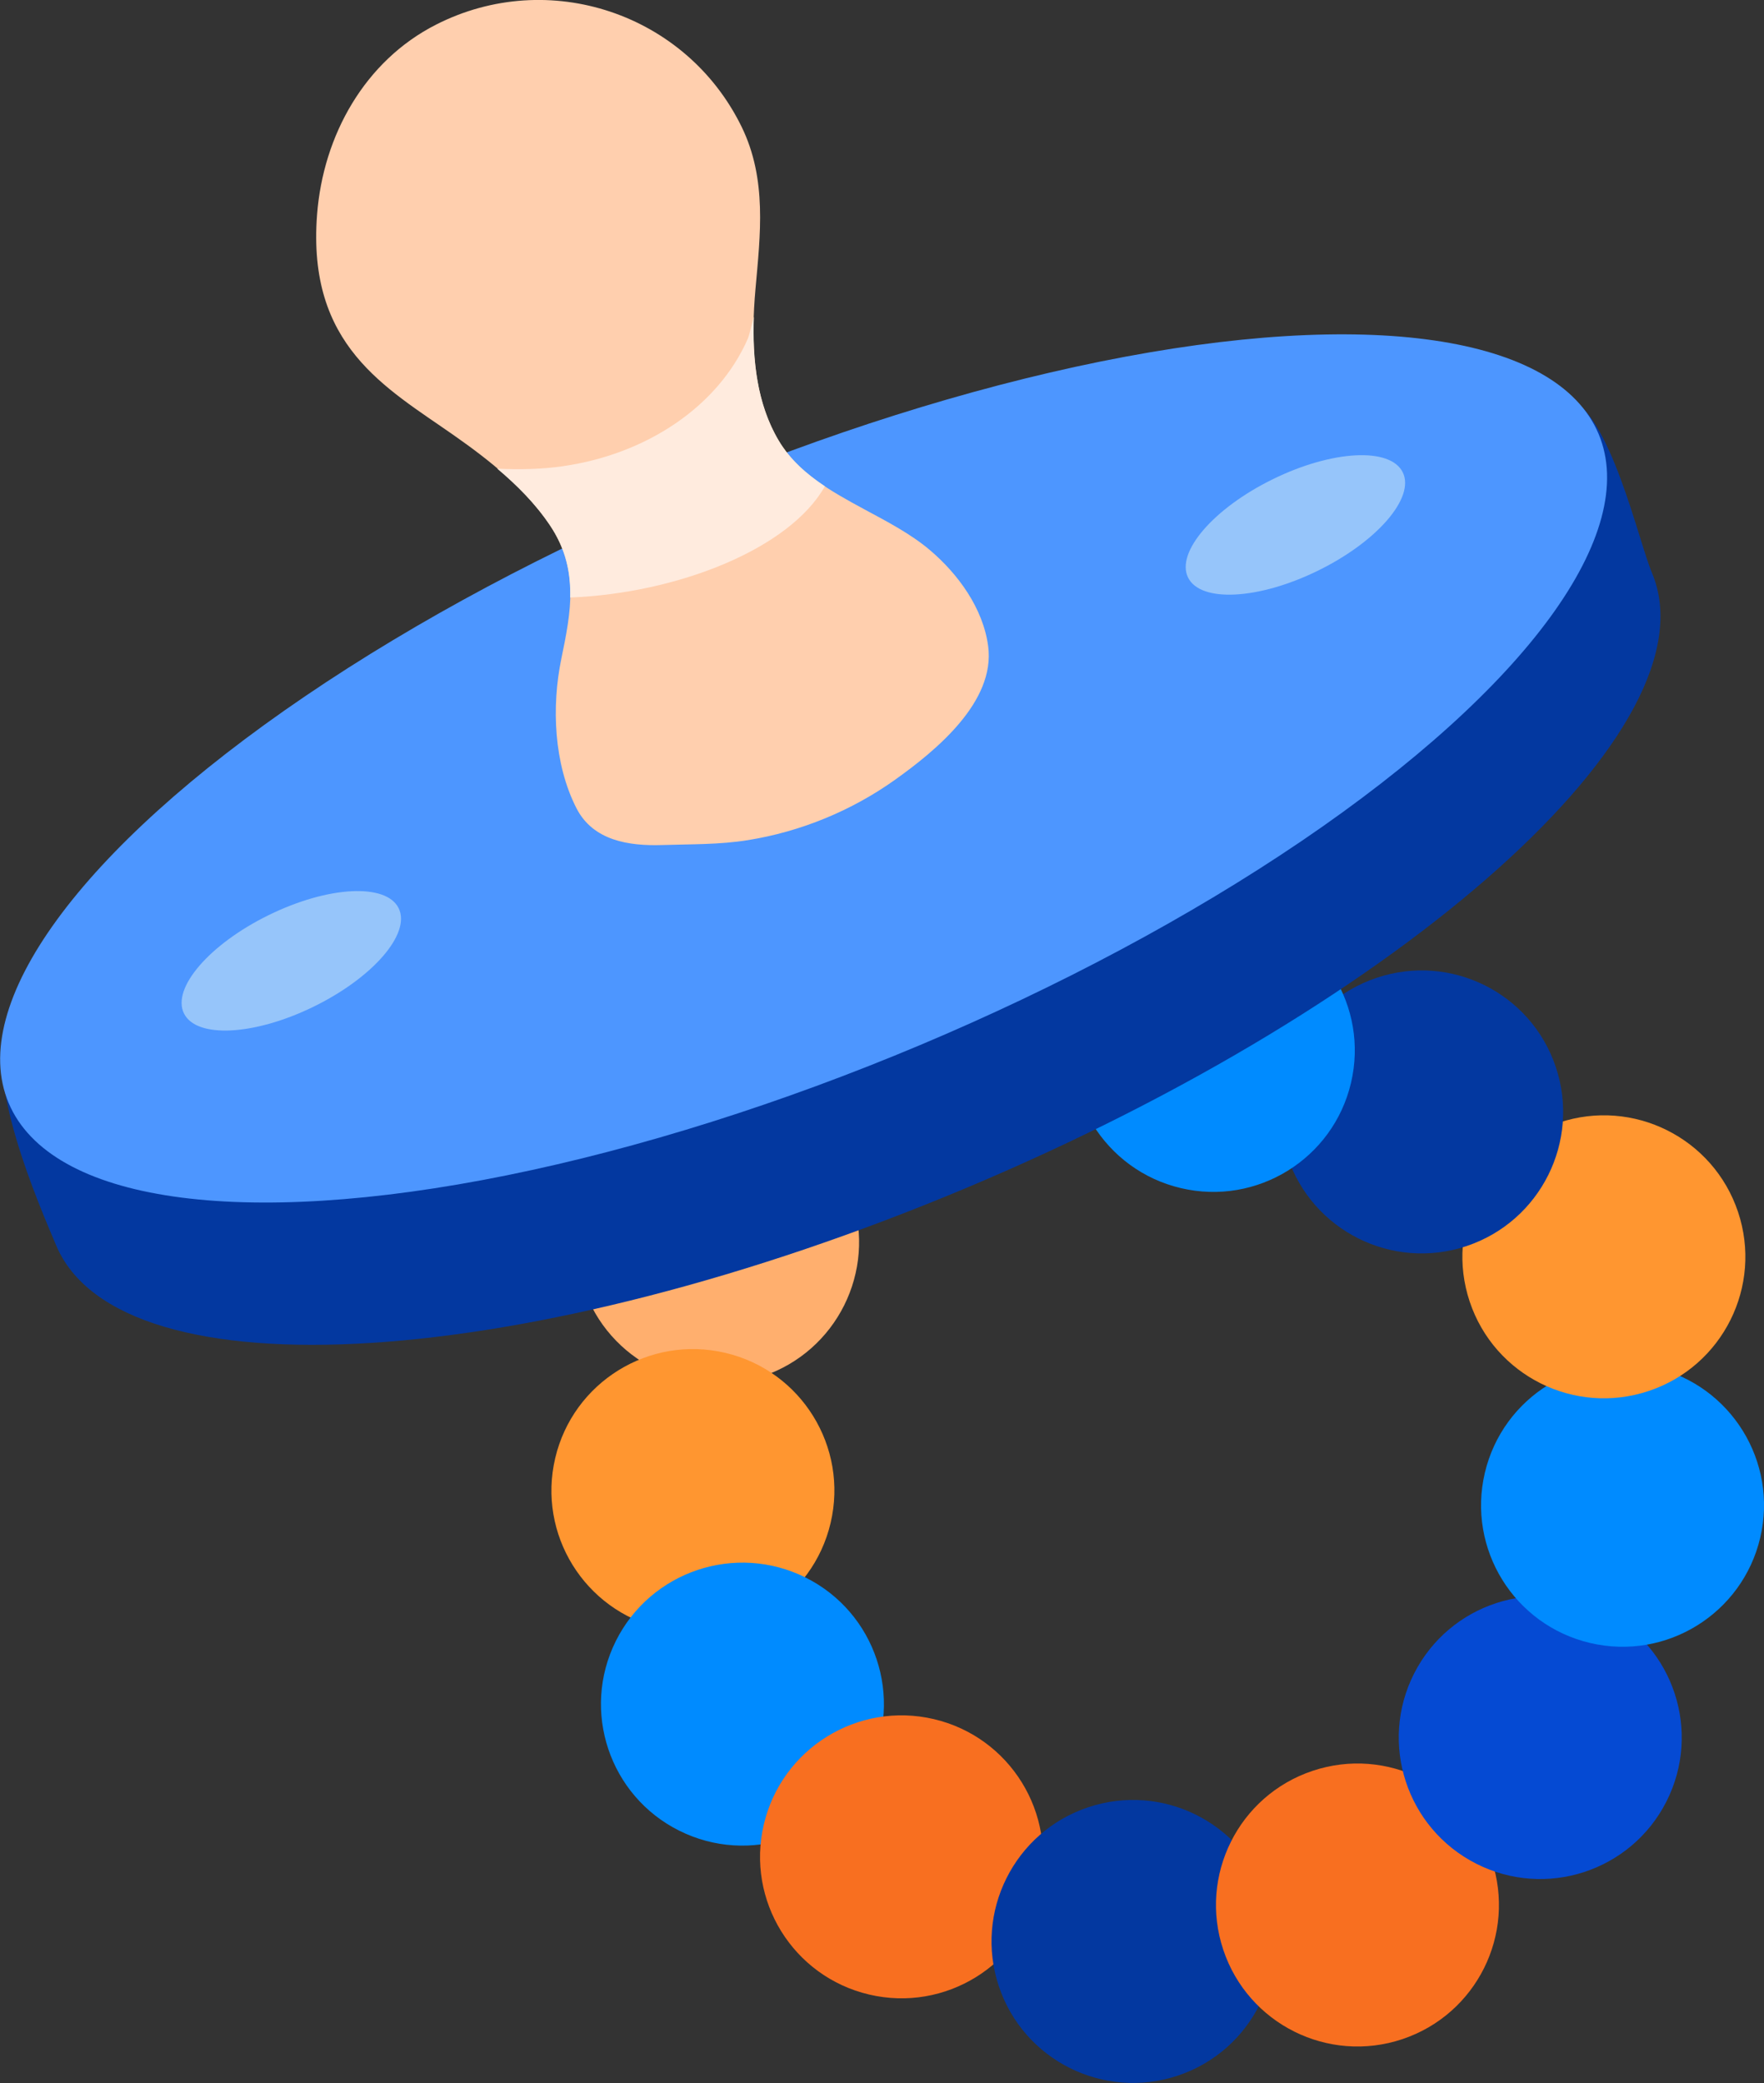 <?xml version="1.0" encoding="UTF-8"?><svg id="uuid-58092923-56d3-4abb-b2a7-aeb8a79a42b9" xmlns="http://www.w3.org/2000/svg" viewBox="0 0 347.16 409.93"><rect x="0" y="0" width="347.16" height="409.93" fill="#333333" stroke="none"/><defs><style>.uuid-2b48464f-e695-4c9a-9e30-4855d1282bdc{fill:#cee9f6;}.uuid-2b48464f-e695-4c9a-9e30-4855d1282bdc,.uuid-68930304-a8e6-4aaa-980d-04355ccd28b0,.uuid-8700267a-d483-471a-b988-caa87851bbc8,.uuid-a87c48a7-1efd-470d-96c3-98d58351e0be,.uuid-8a31c64c-76cd-4e4e-9bc8-073c7551937d,.uuid-722fc351-11c3-4d36-bc1f-5cfce46d5b23,.uuid-f24fd0d2-6b7b-49da-a3aa-762a4a6efbf4,.uuid-55c01d7a-d7ac-41c8-9beb-94ab7463145e,.uuid-300bc0a1-a92c-4afd-a0b3-e71c16514de9,.uuid-49c16ea5-0871-4d13-896f-f332a3ba5b63{stroke-width:0px;}.uuid-68930304-a8e6-4aaa-980d-04355ccd28b0{fill:#ffaf6e;}.uuid-8700267a-d483-471a-b988-caa87851bbc8{fill:#ffebde;}.uuid-a87c48a7-1efd-470d-96c3-98d58351e0be{fill:#f86f20;}.uuid-8a31c64c-76cd-4e4e-9bc8-073c7551937d{fill:#ffcfae;}.uuid-722fc351-11c3-4d36-bc1f-5cfce46d5b23{fill:#054ad3;}.uuid-f24fd0d2-6b7b-49da-a3aa-762a4a6efbf4{fill:#008bff;}.uuid-6202c2c4-4098-4253-a4c3-3a0345d7495e{opacity:.57;}.uuid-55c01d7a-d7ac-41c8-9beb-94ab7463145e{fill:#0338a0;}.uuid-300bc0a1-a92c-4afd-a0b3-e71c16514de9{fill:#ff9630;}.uuid-49c16ea5-0871-4d13-896f-f332a3ba5b63{fill:#4d96ff;}</style></defs><circle class="uuid-68930304-a8e6-4aaa-980d-04355ccd28b0" cx="141.22" cy="244.46" r="27.84" transform="translate(-70.2 57.36) rotate(-18.48)"/><circle class="uuid-300bc0a1-a92c-4afd-a0b3-e71c16514de9" cx="136.37" cy="293.33" r="27.84" transform="translate(-180.4 358.9) rotate(-76.76)"/><circle class="uuid-f24fd0d2-6b7b-49da-a3aa-762a4a6efbf4" cx="146.12" cy="335.38" r="27.84" transform="translate(-219.22 316.36) rotate(-63.48)"/><circle class="uuid-a87c48a7-1efd-470d-96c3-98d58351e0be" cx="177.42" cy="365.42" r="27.84" transform="translate(-218.92 454.43) rotate(-76.76)"/><circle class="uuid-55c01d7a-d7ac-41c8-9beb-94ab7463145e" cx="222.98" cy="382.08" r="27.84" transform="translate(-109.61 90.37) rotate(-18.48)"/><circle class="uuid-a87c48a7-1efd-470d-96c3-98d58351e0be" cx="267.15" cy="374.91" r="27.84" transform="translate(-105.06 104) rotate(-18.48)"/><circle class="uuid-722fc351-11c3-4d36-bc1f-5cfce46d5b23" cx="303.13" cy="341.96" r="27.84" transform="translate(-138.98 457.56) rotate(-63.1)"/><circle class="uuid-f24fd0d2-6b7b-49da-a3aa-762a4a6efbf4" cx="319.32" cy="296.23" r="27.84" transform="translate(-42.17 539.22) rotate(-76.76)"/><circle class="uuid-300bc0a1-a92c-4afd-a0b3-e71c16514de9" cx="315.64" cy="247.35" r="27.84" transform="translate(-62.12 112.79) rotate(-18.48)"/><circle class="uuid-55c01d7a-d7ac-41c8-9beb-94ab7463145e" cx="279.78" cy="218.83" r="27.84" transform="translate(-54.93 99.96) rotate(-18.48)"/><circle class="uuid-f24fd0d2-6b7b-49da-a3aa-762a4a6efbf4" cx="238.78" cy="206.71" r="27.84" transform="translate(-17.12 391.81) rotate(-76.76)"/><path class="uuid-55c01d7a-d7ac-41c8-9beb-94ab7463145e" d="M144.6,124.78C80.31,151.83,17.83,171.88,1.88,201.29c-5.49,10.12,5.93,36.07,9.16,43.77,12.65,30.07,92.96,24.97,179.37-11.38,86.41-36.36,147.36-90.84,134.71-120.92-2.77-6.58-8.2-31.5-16.8-34.75-30.71-11.62-96.22,18.37-163.73,46.77Z"/><ellipse class="uuid-49c16ea5-0871-4d13-896f-f332a3ba5b63" cx="158.15" cy="151.23" rx="169.74" ry="59.07" transform="translate(-46.27 73.17) rotate(-22.82)"/><g class="uuid-6202c2c4-4098-4253-a4c3-3a0345d7495e"><path class="uuid-2b48464f-e695-4c9a-9e30-4855d1282bdc" d="M52.92,180.07c-11.67,5.71-19.16,14.38-16.72,19.36,2.44,4.98,13.87,4.39,25.54-1.33,11.67-5.71,19.16-14.38,16.72-19.36-2.44-4.98-13.87-4.39-25.54,1.33Z"/></g><g class="uuid-6202c2c4-4098-4253-a4c3-3a0345d7495e"><path class="uuid-2b48464f-e695-4c9a-9e30-4855d1282bdc" d="M250.53,94.29c-11.67,5.71-19.16,14.38-16.72,19.36,2.44,4.98,13.87,4.39,25.54-1.33,11.67-5.71,19.16-14.38,16.72-19.36-2.44-4.98-13.87-4.39-25.54,1.33Z"/></g><path class="uuid-8a31c64c-76cd-4e4e-9bc8-073c7551937d" d="M170.04,100.2c4.56,2.45,9.15,4.84,12.9,8,5.61,4.73,10.54,11.51,11.53,18.95,1.47,10.95-10.29,20.57-18.26,26.26-8.59,6.14-18.62,10.26-29.04,11.93-5.59.9-11.2.78-16.82.96-6.55.21-13.63-.83-16.91-7.26-4.44-8.7-4.92-19.95-2.97-29.39,1.95-9.44,3.54-17.69-2.28-26.34-4.81-7.15-11.83-12.71-18.82-17.61-13.49-9.46-28.96-17.63-26.97-43.47,1.2-15.64,9.41-30.25,23.39-37.37,22.19-11.31,49.25-2.21,60.15,20.07,5.06,10.35,3.68,21.31,2.74,31.94-.88,9.95-.68,21.02,4.58,29.86,3.73,6.27,10.21,9.93,16.77,13.46Z"/><path class="uuid-8700267a-d483-471a-b988-caa87851bbc8" d="M110.93,91.72c16.26-2.36,30.37-11.67,36.24-25.06.29-.66.68-2.5,1.19-4.32-.3,8.4.59,17.14,4.91,24.4,2.23,3.75,5.45,6.55,9.07,8.96-6.93,12.31-28.94,21.05-50.13,21.89.12-4.81-.79-9.48-4.01-14.26-2.83-4.2-6.45-7.81-10.34-11.1,4.43.21,8.81.12,13.08-.5Z"/></svg>